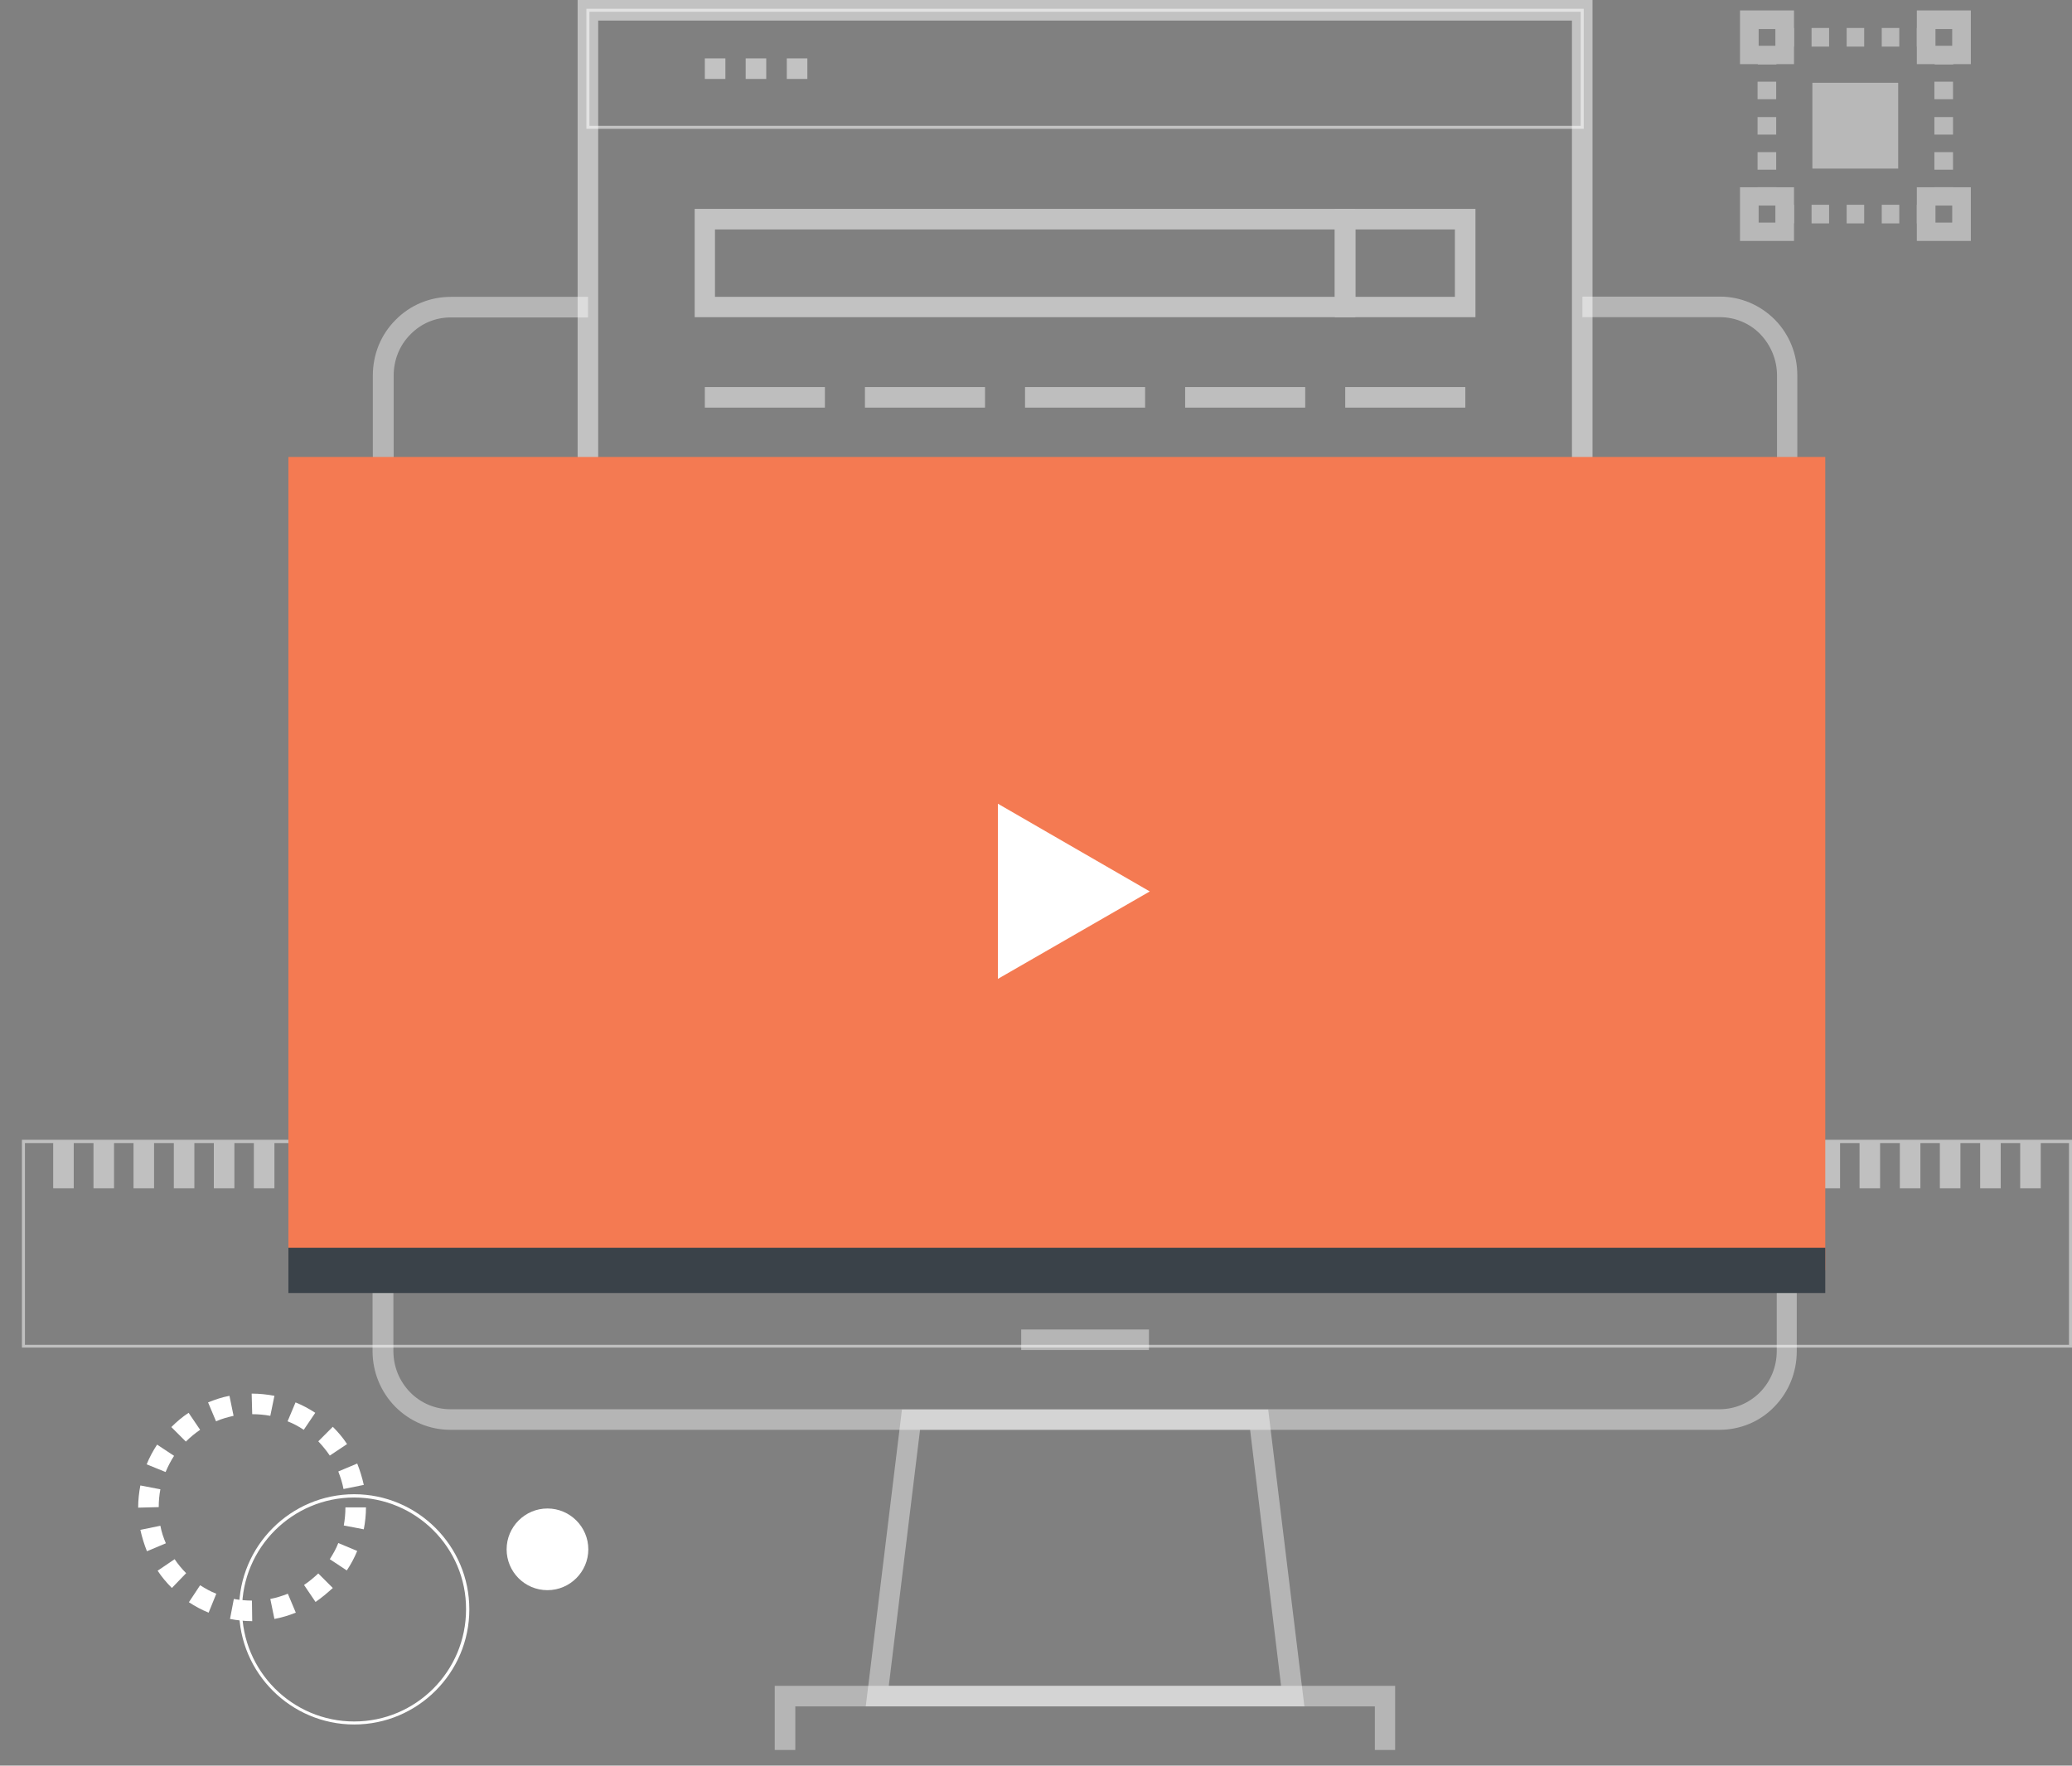 <?xml version="1.0" encoding="utf-8"?>
<!-- Generator: Adobe Illustrator 19.0.0, SVG Export Plug-In . SVG Version: 6.00 Build 0)  -->
<svg version="1.1" id="Layer_1" xmlns="http://www.w3.org/2000/svg" xmlns:xlink="http://www.w3.org/1999/xlink" x="0px" y="0px"
	 viewBox="0 0 755.8 644.1" style="enable-background:new 0 0 755.8 644.1;" xml:space="preserve">
<rect x="0" y="0" width="755.8" height="644.1" fill="#808080" stroke="none"/>
<style type="text/css">
	.st0{opacity:0.5;}
	.st1{fill:#FFFFFF;}
	.st2{opacity:0.42;fill:#FFFFFF;}
	.st3{opacity:0.52;fill:#FFFFFF;}
	.st4{opacity:0.52;}
	.st5{opacity:0.49;}
	.st6{opacity:0.44;}
	.st7{fill:#F47A52;}
	.st8{fill:#3A4249;}
</style>
<g class="st0">
	<path class="st1" d="M8.5,491.6H8l0-75.8h747.9l0,75.8L8.5,491.6z M9.1,417l0,73.6l745.6,0l0-73.6H9.1z"/>
	<g>
		<rect x="736.9" y="416.4" class="st1" width="7.5" height="17.1"/>
		<rect x="722.3" y="416.4" class="st1" width="7.5" height="17.1"/>
		<rect x="707.6" y="416.4" class="st1" width="7.5" height="17.1"/>
		<rect x="693" y="416.4" class="st1" width="7.5" height="17.1"/>
		<rect x="678.3" y="416.4" class="st1" width="7.5" height="17.1"/>
		<rect x="663.7" y="416.4" class="st1" width="7.5" height="17.1"/>
		<rect x="649" y="416.4" class="st1" width="7.5" height="17.1"/>
		<rect x="634.4" y="416.4" class="st1" width="7.5" height="17.1"/>
		<rect x="619.8" y="416.4" class="st1" width="7.5" height="17.1"/>
		<rect x="605.1" y="416.4" class="st1" width="7.5" height="17.1"/>
		<rect x="590.5" y="416.4" class="st1" width="7.5" height="17.1"/>
		<rect x="575.8" y="416.4" class="st1" width="7.5" height="17.1"/>
		<rect x="561.2" y="416.4" class="st1" width="7.5" height="17.1"/>
		<rect x="546.5" y="416.4" class="st1" width="7.5" height="17.1"/>
		<rect x="531.9" y="416.4" class="st1" width="7.5" height="17.1"/>
		<rect x="517.3" y="416.4" class="st1" width="7.5" height="17.1"/>
		<rect x="502.6" y="416.4" class="st1" width="7.5" height="17.1"/>
		<rect x="488" y="416.4" class="st1" width="7.5" height="17.1"/>
		<rect x="473.3" y="416.4" class="st1" width="7.5" height="17.1"/>
		<rect x="458.7" y="416.4" class="st1" width="7.5" height="17.1"/>
		<rect x="444.1" y="416.4" class="st1" width="7.5" height="17.1"/>
		<rect x="429.4" y="416.4" class="st1" width="7.5" height="17.1"/>
		<rect x="414.8" y="416.4" class="st1" width="7.5" height="17.1"/>
		<rect x="400.1" y="416.4" class="st1" width="7.5" height="17.1"/>
		<rect x="385.5" y="416.4" class="st1" width="7.5" height="17.1"/>
		<rect x="370.8" y="416.4" class="st1" width="7.5" height="17.1"/>
		<rect x="356.2" y="416.4" class="st1" width="7.5" height="17.1"/>
		<rect x="341.6" y="416.4" class="st1" width="7.5" height="17.1"/>
		<rect x="326.9" y="416.4" class="st1" width="7.5" height="17.1"/>
		<rect x="312.3" y="416.4" class="st1" width="7.5" height="17.1"/>
		<rect x="297.6" y="416.4" class="st1" width="7.5" height="17.1"/>
		<rect x="283" y="416.4" class="st1" width="7.5" height="17.1"/>
		<rect x="268.3" y="416.4" class="st1" width="7.5" height="17.1"/>
		<rect x="253.7" y="416.4" class="st1" width="7.5" height="17.1"/>
		<rect x="239.1" y="416.4" class="st1" width="7.5" height="17.1"/>
		<rect x="224.4" y="416.4" class="st1" width="7.5" height="17.1"/>
		<rect x="209.8" y="416.4" class="st1" width="7.5" height="17.1"/>
		<rect x="195.1" y="416.4" class="st1" width="7.5" height="17.1"/>
		<rect x="180.5" y="416.4" class="st1" width="7.5" height="17.1"/>
		<rect x="165.9" y="416.4" class="st1" width="7.5" height="17.1"/>
		<rect x="151.2" y="416.4" class="st1" width="7.5" height="17.1"/>
		<rect x="136.6" y="416.4" class="st1" width="7.5" height="17.1"/>
		<rect x="121.9" y="416.4" class="st1" width="7.5" height="17.1"/>
		<rect x="107.3" y="416.4" class="st1" width="7.5" height="17.1"/>
		<rect x="92.6" y="416.4" class="st1" width="7.5" height="17.1"/>
		<rect x="78" y="416.4" class="st1" width="7.5" height="17.1"/>
		<rect x="63.4" y="416.4" class="st1" width="7.5" height="17.1"/>
		<rect x="48.7" y="416.4" class="st1" width="7.5" height="17.1"/>
		<rect x="34.1" y="416.4" class="st1" width="7.5" height="17.1"/>
		<rect x="19.4" y="416.4" class="st1" width="7.5" height="17.1"/>
	</g>
</g>
<path class="st2" d="M655.6,463.3H136V137c0-7.7,2.9-14.9,8.3-20.3c5.3-5.4,12.5-8.4,20.1-8.4h50.1v7.5h-50.1
	c-5.6,0-10.8,2.2-14.7,6.2c-4,4-6.1,9.4-6.1,15v318.9h504.6V137c0-5.7-2.2-11-6.1-15.1c-3.9-4-9.2-6.2-14.8-6.2h-50.1v-7.5h50.1
	c7.6,0,14.7,3,20.1,8.4c5.3,5.4,8.2,12.6,8.2,20.3V463.3z"/>
<path class="st2" d="M627.2,521.6H164.3c-7.6,0-14.7-3-20.1-8.4c-5.3-5.4-8.3-12.6-8.3-20.3v-37h519.5v37c0,7.7-2.9,14.9-8.2,20.3
	C642,518.6,634.8,521.6,627.2,521.6z M143.5,463.3v29.6c0,5.7,2.2,11,6.1,15c3.9,4,9.2,6.2,14.7,6.2h462.9c5.6,0,10.8-2.2,14.8-6.2
	c3.9-4,6.1-9.3,6.1-15v-29.6H143.5z"/>
<path class="st2" d="M475.8,622.5h-160L329,514.2h133.6L475.8,622.5z M324.2,615h143.1L456,521.6H335.6L324.2,615z"/>
<rect x="372.5" y="485" class="st2" width="46.6" height="7.5"/>
<polygon class="st2" points="508.9,638.4 501.5,638.4 501.5,622.5 290.1,622.5 290.1,638.4 282.6,638.4 282.6,615 508.9,615 "/>
<path class="st1" d="M577.7,263.8H213.9v-86.4h363.8V263.8z M215,262.7h361.6v-84.2H215V262.7z"/>
<g>
	<polygon class="st1" points="270.5,239.2 251.8,220.6 270.5,201.9 275.7,207.2 262.4,220.6 275.7,233.9 	"/>
	<polygon class="st1" points="521.1,239.2 515.8,233.9 529.2,220.6 515.8,207.2 521.1,201.9 539.7,220.6 	"/>
</g>
<path class="st3" d="M577.7,47H213.9V3.2h363.8V47z M215,45.9h361.6V4.3H215V45.9z"/>
<polygon class="st3" points="580.9,426.6 573.4,426.6 573.4,7.5 218.2,7.5 218.2,426.6 210.7,426.6 210.7,0 580.9,0 "/>
<g class="st4">
	<path class="st1" d="M494.4,115.7h-241V76.2h241V115.7z M260.8,108.3h226.1V83.7H260.8V108.3z"/>
	<path class="st1" d="M538.2,115.7h-51.3V76.2h51.3V115.7z M494.4,108.3h36.3V83.7h-36.3V108.3z"/>
</g>
<g class="st5">
	<rect x="257.1" y="141.2" class="st1" width="43.8" height="7.5"/>
	<rect x="315.5" y="141.2" class="st1" width="43.8" height="7.5"/>
	<rect x="373.9" y="141.2" class="st1" width="43.8" height="7.5"/>
	<rect x="432.3" y="141.2" class="st1" width="43.8" height="7.5"/>
	<rect x="490.7" y="141.2" class="st1" width="43.8" height="7.5"/>
</g>
<g class="st4">
	<rect x="257.1" y="21.3" class="st1" width="7.5" height="7.5"/>
	<rect x="272" y="21.3" class="st1" width="7.5" height="7.5"/>
	<rect x="287" y="21.3" class="st1" width="7.5" height="7.5"/>
</g>
<g>
	<path class="st1" d="M129.2,629.1c-23.1,0-42-18.8-42-42c0-23.1,18.8-42,42-42c23.1,0,42,18.8,42,42
		C171.2,610.3,152.3,629.1,129.2,629.1z M129.2,546.3c-22.5,0-40.9,18.3-40.9,40.8c0,22.5,18.3,40.9,40.9,40.9
		c22.5,0,40.8-18.3,40.8-40.9C170.1,564.6,151.7,546.3,129.2,546.3z"/>
	<path class="st1" d="M92,591.4L92,591.4c-2.8,0-5.5-0.3-8.1-0.8l1.4-7.3c2.2,0.4,4.4,0.6,6.6,0.6L92,591.4z M100.1,590.6l-1.5-7.3
		c2.2-0.4,4.3-1.1,6.4-1.9l2.9,6.9C105.4,589.3,102.8,590.1,100.1,590.6z M76.1,588.3c-2.5-1-4.9-2.3-7.2-3.8l4.1-6.2
		c1.9,1.2,3.8,2.3,5.9,3.1L76.1,588.3z M115.1,584.4l-4.2-6.2c1.8-1.2,3.6-2.7,5.2-4.2l5.3,5.3C119.4,581.1,117.3,582.9,115.1,584.4
		z M62.7,579.3c-1.9-1.9-3.7-4-5.2-6.3l6.2-4.2c1.2,1.8,2.7,3.6,4.2,5.1L62.7,579.3z M126.5,572.9l-6.2-4.1c1.2-1.9,2.3-3.8,3.1-5.9
		l6.9,2.9C129.3,568.2,128,570.7,126.5,572.9z M53.6,565.9c-1-2.5-1.8-5.1-2.4-7.8l7.3-1.5c0.4,2.2,1.1,4.3,2,6.4L53.6,565.9z
		 M132.7,557.9l-7.3-1.4c0.4-2.2,0.6-4.4,0.6-6.6l7.5,0v0C133.5,552.6,133.2,555.3,132.7,557.9z M50.4,550v-0.1c0-2.7,0.3-5.4,0.8-8
		l7.3,1.4c-0.4,2.1-0.6,4.3-0.6,6.5L50.4,550z M125.3,543.2c-0.4-2.2-1.1-4.3-1.9-6.4l6.9-2.9c1,2.5,1.8,5.1,2.4,7.8L125.3,543.2z
		 M60.4,537l-6.9-2.8c1-2.5,2.3-4.9,3.8-7.2l6.2,4.1C62.3,532.9,61.3,534.9,60.4,537z M120.3,531c-1.2-1.8-2.7-3.6-4.2-5.2l5.3-5.3
		c1.9,1.9,3.7,4,5.2,6.3L120.3,531z M67.8,525.9l-5.3-5.3c1.9-1.9,4-3.7,6.3-5.2l4.2,6.2C71.1,522.9,69.4,524.3,67.8,525.9z
		 M110.8,521.6c-1.8-1.2-3.8-2.3-5.9-3.1l2.9-6.9c2.5,1,4.9,2.3,7.2,3.8L110.8,521.6z M78.8,518.5l-2.9-6.9c2.5-1,5.1-1.9,7.8-2.4
		l1.5,7.3C83,517,80.8,517.6,78.8,518.5z M98.6,516.5c-2.2-0.4-4.4-0.6-6.6-0.6l-0.2-7.5h0.2c2.7,0,5.4,0.3,8.1,0.8L98.6,516.5z"/>
</g>
<path class="st1" d="M199.7,550.3c8.2,0,14.9,6.7,14.9,14.9c0,8.2-6.7,14.9-14.9,14.9c-8.3,0-14.9-6.7-14.9-14.9
	C184.8,557,191.5,550.3,199.7,550.3z"/>
<g class="st6">
	<g>
		<g>
			<rect x="699.2" y="10.2" class="st1" width="3.4" height="6.8"/>
			<path class="st1" d="M692.8,17h-6.4v-6.8h6.4V17z M680,17h-6.4v-6.8h6.4V17z M667.2,17h-6.4v-6.8h6.4V17z"/>
			<rect x="651" y="10.2" class="st1" width="3.4" height="6.8"/>
		</g>
		<g>
			<rect x="699.2" y="74.7" class="st1" width="3.4" height="6.8"/>
			<path class="st1" d="M692.8,81.5h-6.4v-6.8h6.4V81.5z M680,81.5h-6.4v-6.8h6.4V81.5z M667.2,81.5h-6.4v-6.8h6.4V81.5z"/>
			<rect x="651" y="74.7" class="st1" width="3.4" height="6.8"/>
		</g>
		<g>
			<rect x="641.2" y="68.3" class="st1" width="6.8" height="3.4"/>
			<path class="st1" d="M647.9,61.9h-6.8v-6.4h6.8V61.9z M647.9,49.1h-6.8v-6.4h6.8V49.1z M647.9,36.2h-6.8v-6.4h6.8V36.2z"/>
			<rect x="641.2" y="20.1" class="st1" width="6.8" height="3.4"/>
		</g>
		<g>
			<rect x="705.7" y="68.3" class="st1" width="6.8" height="3.4"/>
			<path class="st1" d="M712.4,61.9h-6.8v-6.4h6.8V61.9z M712.4,49.1h-6.8v-6.4h6.8V49.1z M712.4,36.2h-6.8v-6.4h6.8V36.2z"/>
			<rect x="705.7" y="20.1" class="st1" width="6.8" height="3.4"/>
		</g>
	</g>
	<g>
		<path class="st1" d="M654.4,23.4h-19.7V3.8h19.7V23.4z M641.5,16.7h6.1v-6.1h-6.1V16.7z"/>
		<path class="st1" d="M718.9,23.4h-19.7V3.8h19.7V23.4z M706,16.7h6.1v-6.1H706V16.7z"/>
		<path class="st1" d="M654.4,87.9h-19.7V68.3h19.7V87.9z M641.5,81.2h6.1V75h-6.1V81.2z"/>
		<path class="st1" d="M718.9,87.9h-19.7V68.3h19.7V87.9z M706,81.2h6.1V75H706V81.2z"/>
	</g>
	<rect x="661.1" y="30.2" class="st1" width="31.3" height="31.3"/>
</g>
<rect x="105.2" y="166.7" class="st7" width="560.6" height="296.7"/>
<polygon class="st1" points="364,293.2 419.4,325.2 364,357.1 "/>
<rect x="105.2" y="455.2" class="st8" width="560.6" height="16.5"/>
</svg>

